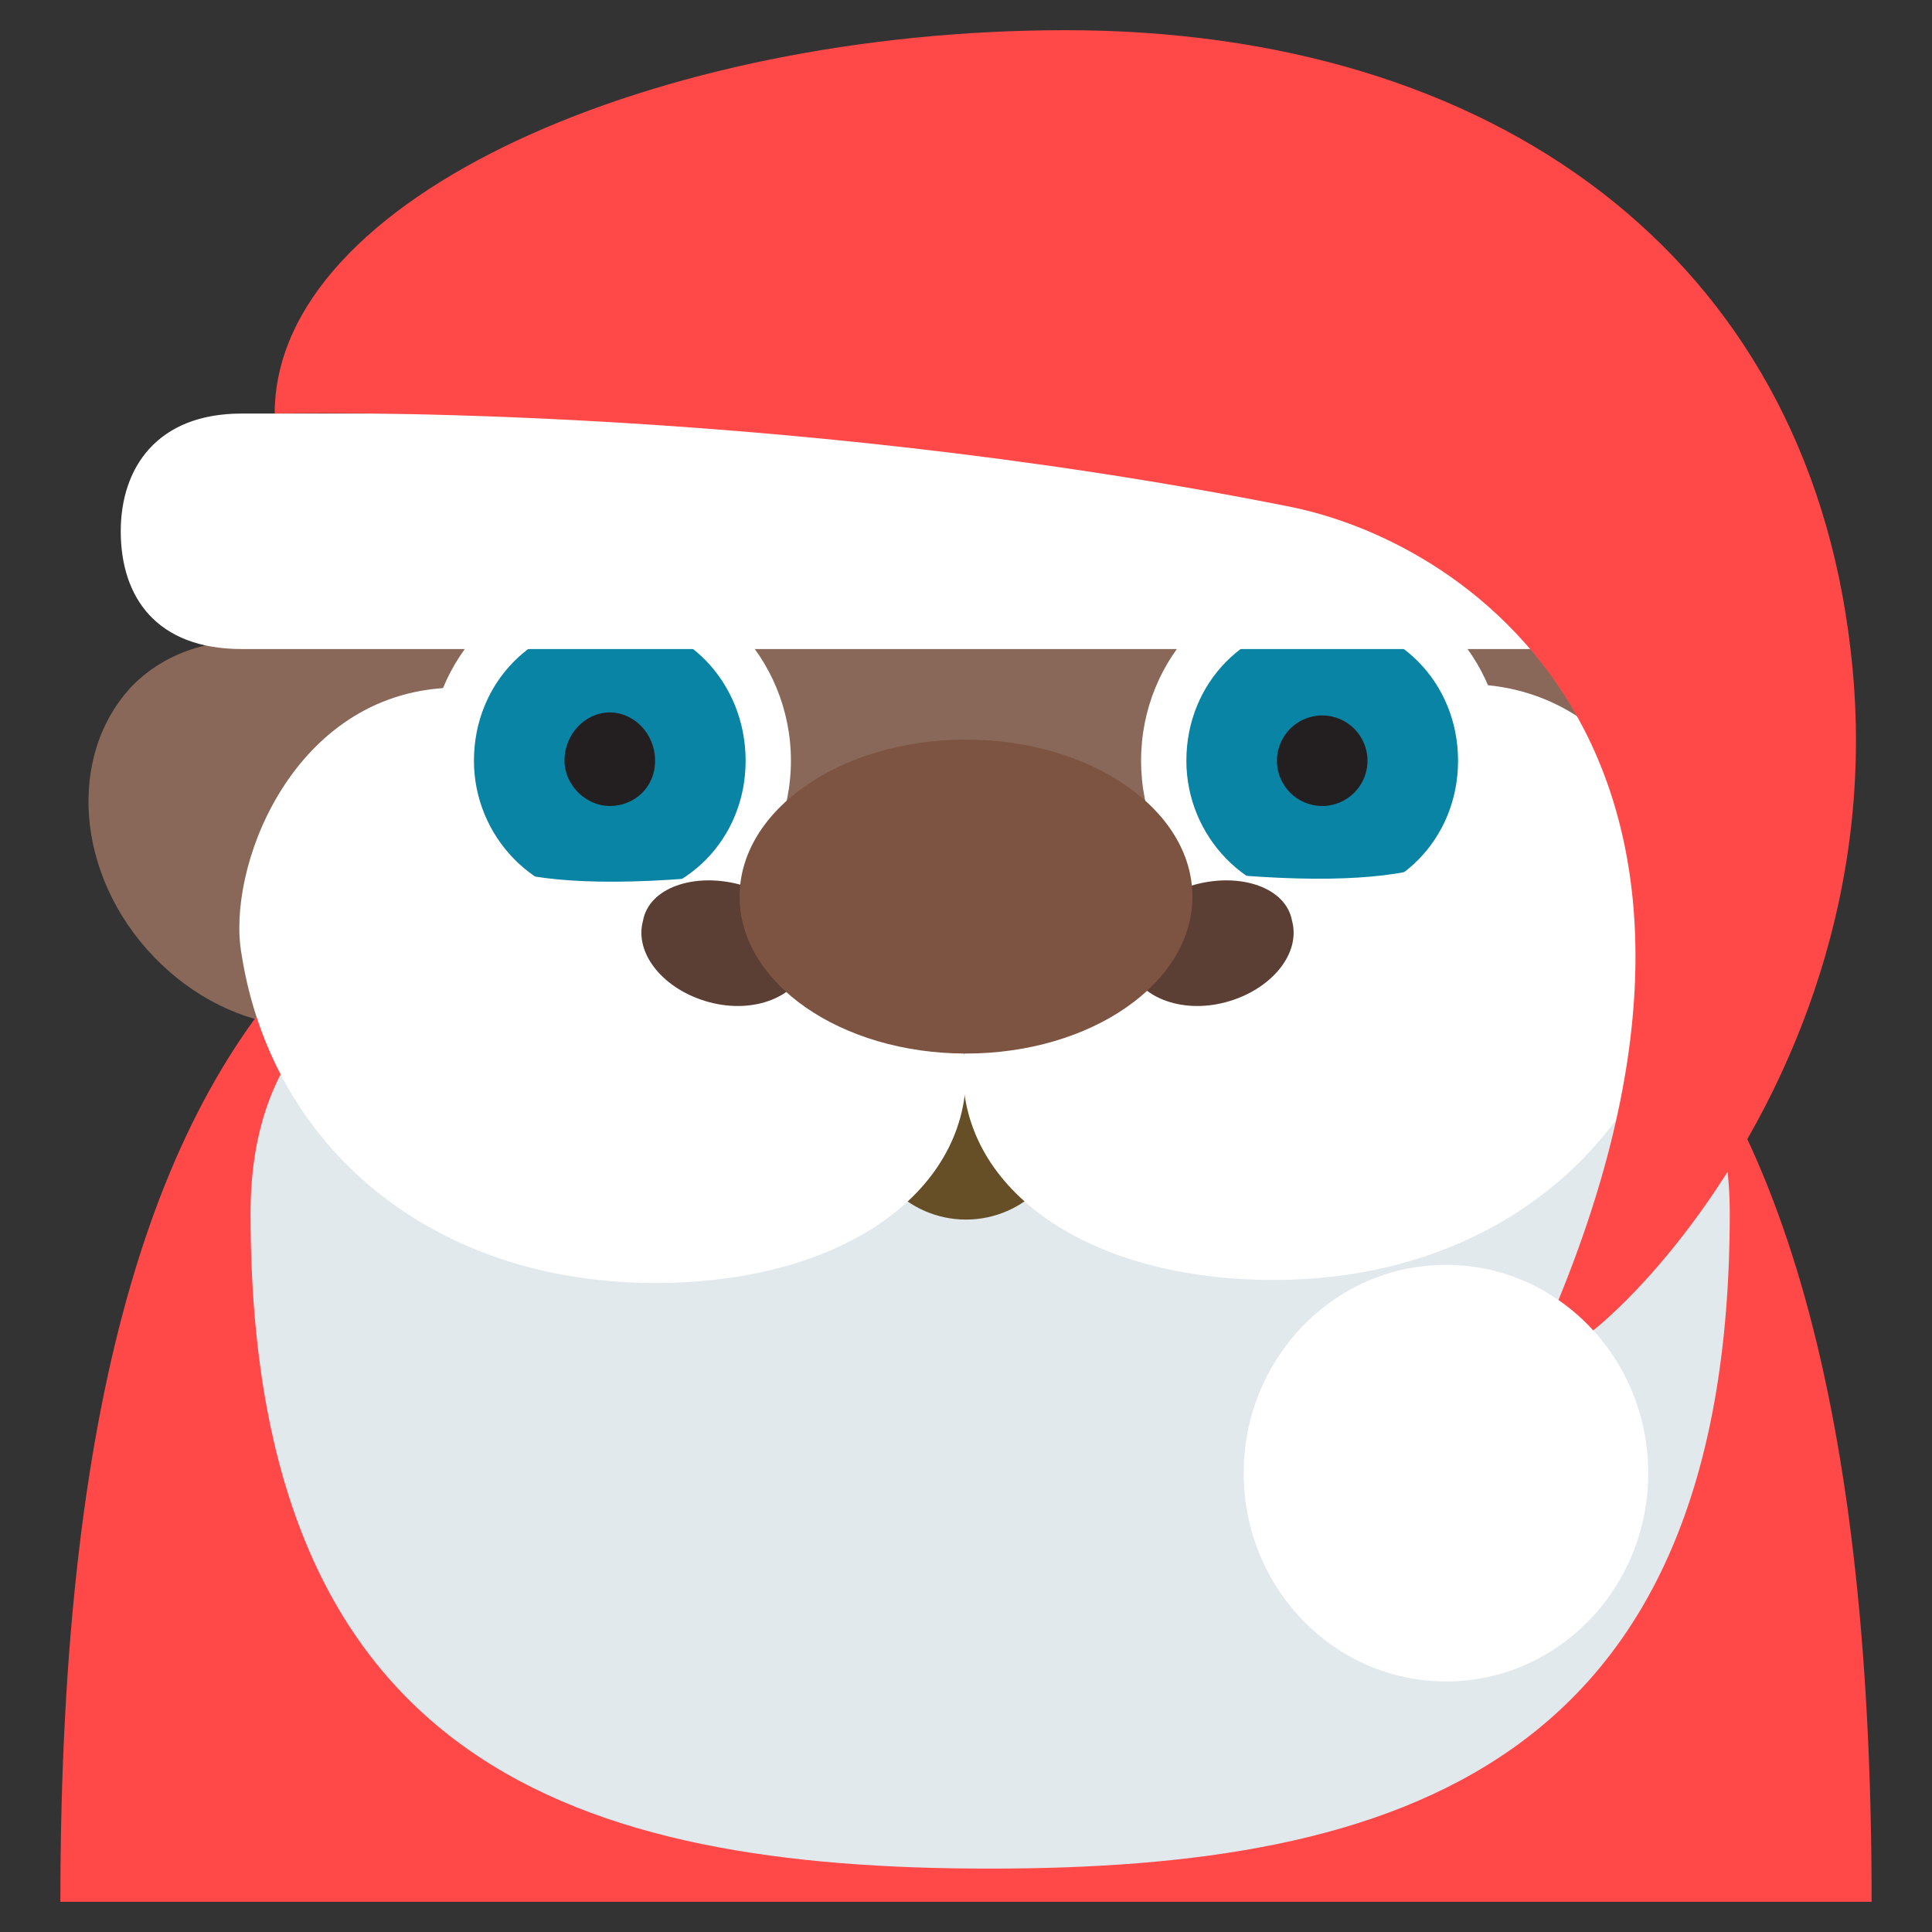 <?xml version="1.0" encoding="utf-8"?>
<svg width="800px" height="800px" viewBox="0 0 64 64" xmlns="http://www.w3.org/2000/svg" xmlns:xlink="http://www.w3.org/1999/xlink" aria-hidden="true" role="img" class="iconify iconify--emojione" preserveAspectRatio="xMidYMid meet">
<rect x="0" y="0" width="64" height="64" fill="#333333" stroke="none"/>
<path d="M13.1 23.5c2.6 2.7 2.9 6.7.7 9s-6.1 1.9-8.7-.8c-2.6-2.7-2.9-6.7-.7-9c2.2-2.2 6.1-1.9 8.7.8" fill="#8a6859">
</path>
<path d="M62 63H2c0-34.6 13.4-37.9 30-37.9S62 28.4 62 63" fill="#ff4848">
</path>
<path d="M54.2 19.1c0 13.6-2.5 24.6-22.2 24.6S9.8 32.6 9.8 19.1c0-4.4 44.4-4.4 44.4 0" fill="#8a6859">
</path>
<path d="M26.2 25.2c0 3.4-2.7 6.2-6 6.2s-6-2.8-6-6.2c0-3.4 2.7-6.2 6-6.2s6 2.8 6 6.2" fill="#ffffff">
</path>
<path d="M24.7 25.2c0 2.6-2 4.6-4.5 4.6s-4.5-2.1-4.5-4.6c0-2.6 2-4.6 4.5-4.6c2.5-.1 4.5 2 4.5 4.6" fill="#0a84a5">
</path>
<path d="M21.7 25.2c0 .9-.7 1.5-1.5 1.5s-1.5-.7-1.5-1.5c0-.9.7-1.6 1.5-1.6s1.5.7 1.5 1.6" fill="#231f20">
</path>
<ellipse cx="43.8" cy="25.2" rx="6" ry="6.2" fill="#ffffff">
</ellipse>
<path d="M48.3 25.2c0 2.6-2 4.6-4.5 4.6s-4.5-2.1-4.5-4.6c0-2.6 2-4.6 4.5-4.6s4.5 2 4.5 4.6" fill="#0a84a5">
</path>
<circle cx="43.8" cy="25.2" fill="#231f20" r="1.5">
</circle>
<path d="M57.3 40.2c0 18.3-11 21.7-24.5 21.7c-13.6 0-24.5-3.4-24.5-21.7c0-10.3 11-10.7 24.5-10.7s24.5.4 24.5 10.7" fill="#e2e9ed">
</path>
<ellipse cx="32" cy="36.8" rx="3.5" ry="3.6" fill="#664e27">
</ellipse>
<g fill="#ffffff">
<path d="M49.3 22.7c-3-.2 6.1 7.4-8.2 6.3c-5-.4-9.2 3.3-9.2 6.5c0 3.9 4.1 6.9 10.3 6.9c7.3 0 12.6-4.5 13.7-10.9c.5-2.7-1.6-8.3-6.6-8.8">
</path>
<path d="M22.8 29.1c-14.2 1.1-5.2-6.6-8.2-6.3c-5 .4-7.1 6-6.6 8.8c1 6.4 6.3 10.9 13.7 10.9c6.2 0 10.3-3 10.3-6.9c0-3.3-4.2-6.9-9.2-6.5">
</path>
</g>
<g fill="#5c3f34">
<path d="M42.8 30.5c.3 1.1-.7 2.3-2.2 2.7s-2.9-.2-3.2-1.2s.7-2.3 2.2-2.7c1.5-.4 3 .1 3.2 1.2">
</path>
<path d="M21.3 30.5c-.3 1.1.7 2.3 2.2 2.7c1.5.4 2.9-.2 3.2-1.2c.3-1.1-.7-2.3-2.2-2.7c-1.5-.4-3 .1-3.2 1.2">
</path>
</g>
<ellipse cx="32" cy="29.7" rx="7.5" ry="5.2" fill="#7d5442">
</ellipse>
<path d="M60 17.6c0 2.1-1.2 3.9-4 3.9H8c-2.8 0-4-1.7-4-3.9c0-2.1 1.2-3.9 4-3.9h48c2.8.1 4 1.8 4 3.9" fill="#ffffff">
</path>
<path d="M42.8 16.8c-17.5-3.5-33.7-3.1-33.7-3.1C9.1 6.5 21.8 1 35.3 1c14.2 0 24.5 7.5 26 20.5c1.9 15.9-11.8 26.3-10.2 22.8c8.1-18.3-1.6-26.1-8.3-27.5" fill="#ff4848">
</path>
<ellipse cx="47.9" cy="48.8" rx="6.7" ry="6.9" fill="#ffffff">
</ellipse>
</svg>